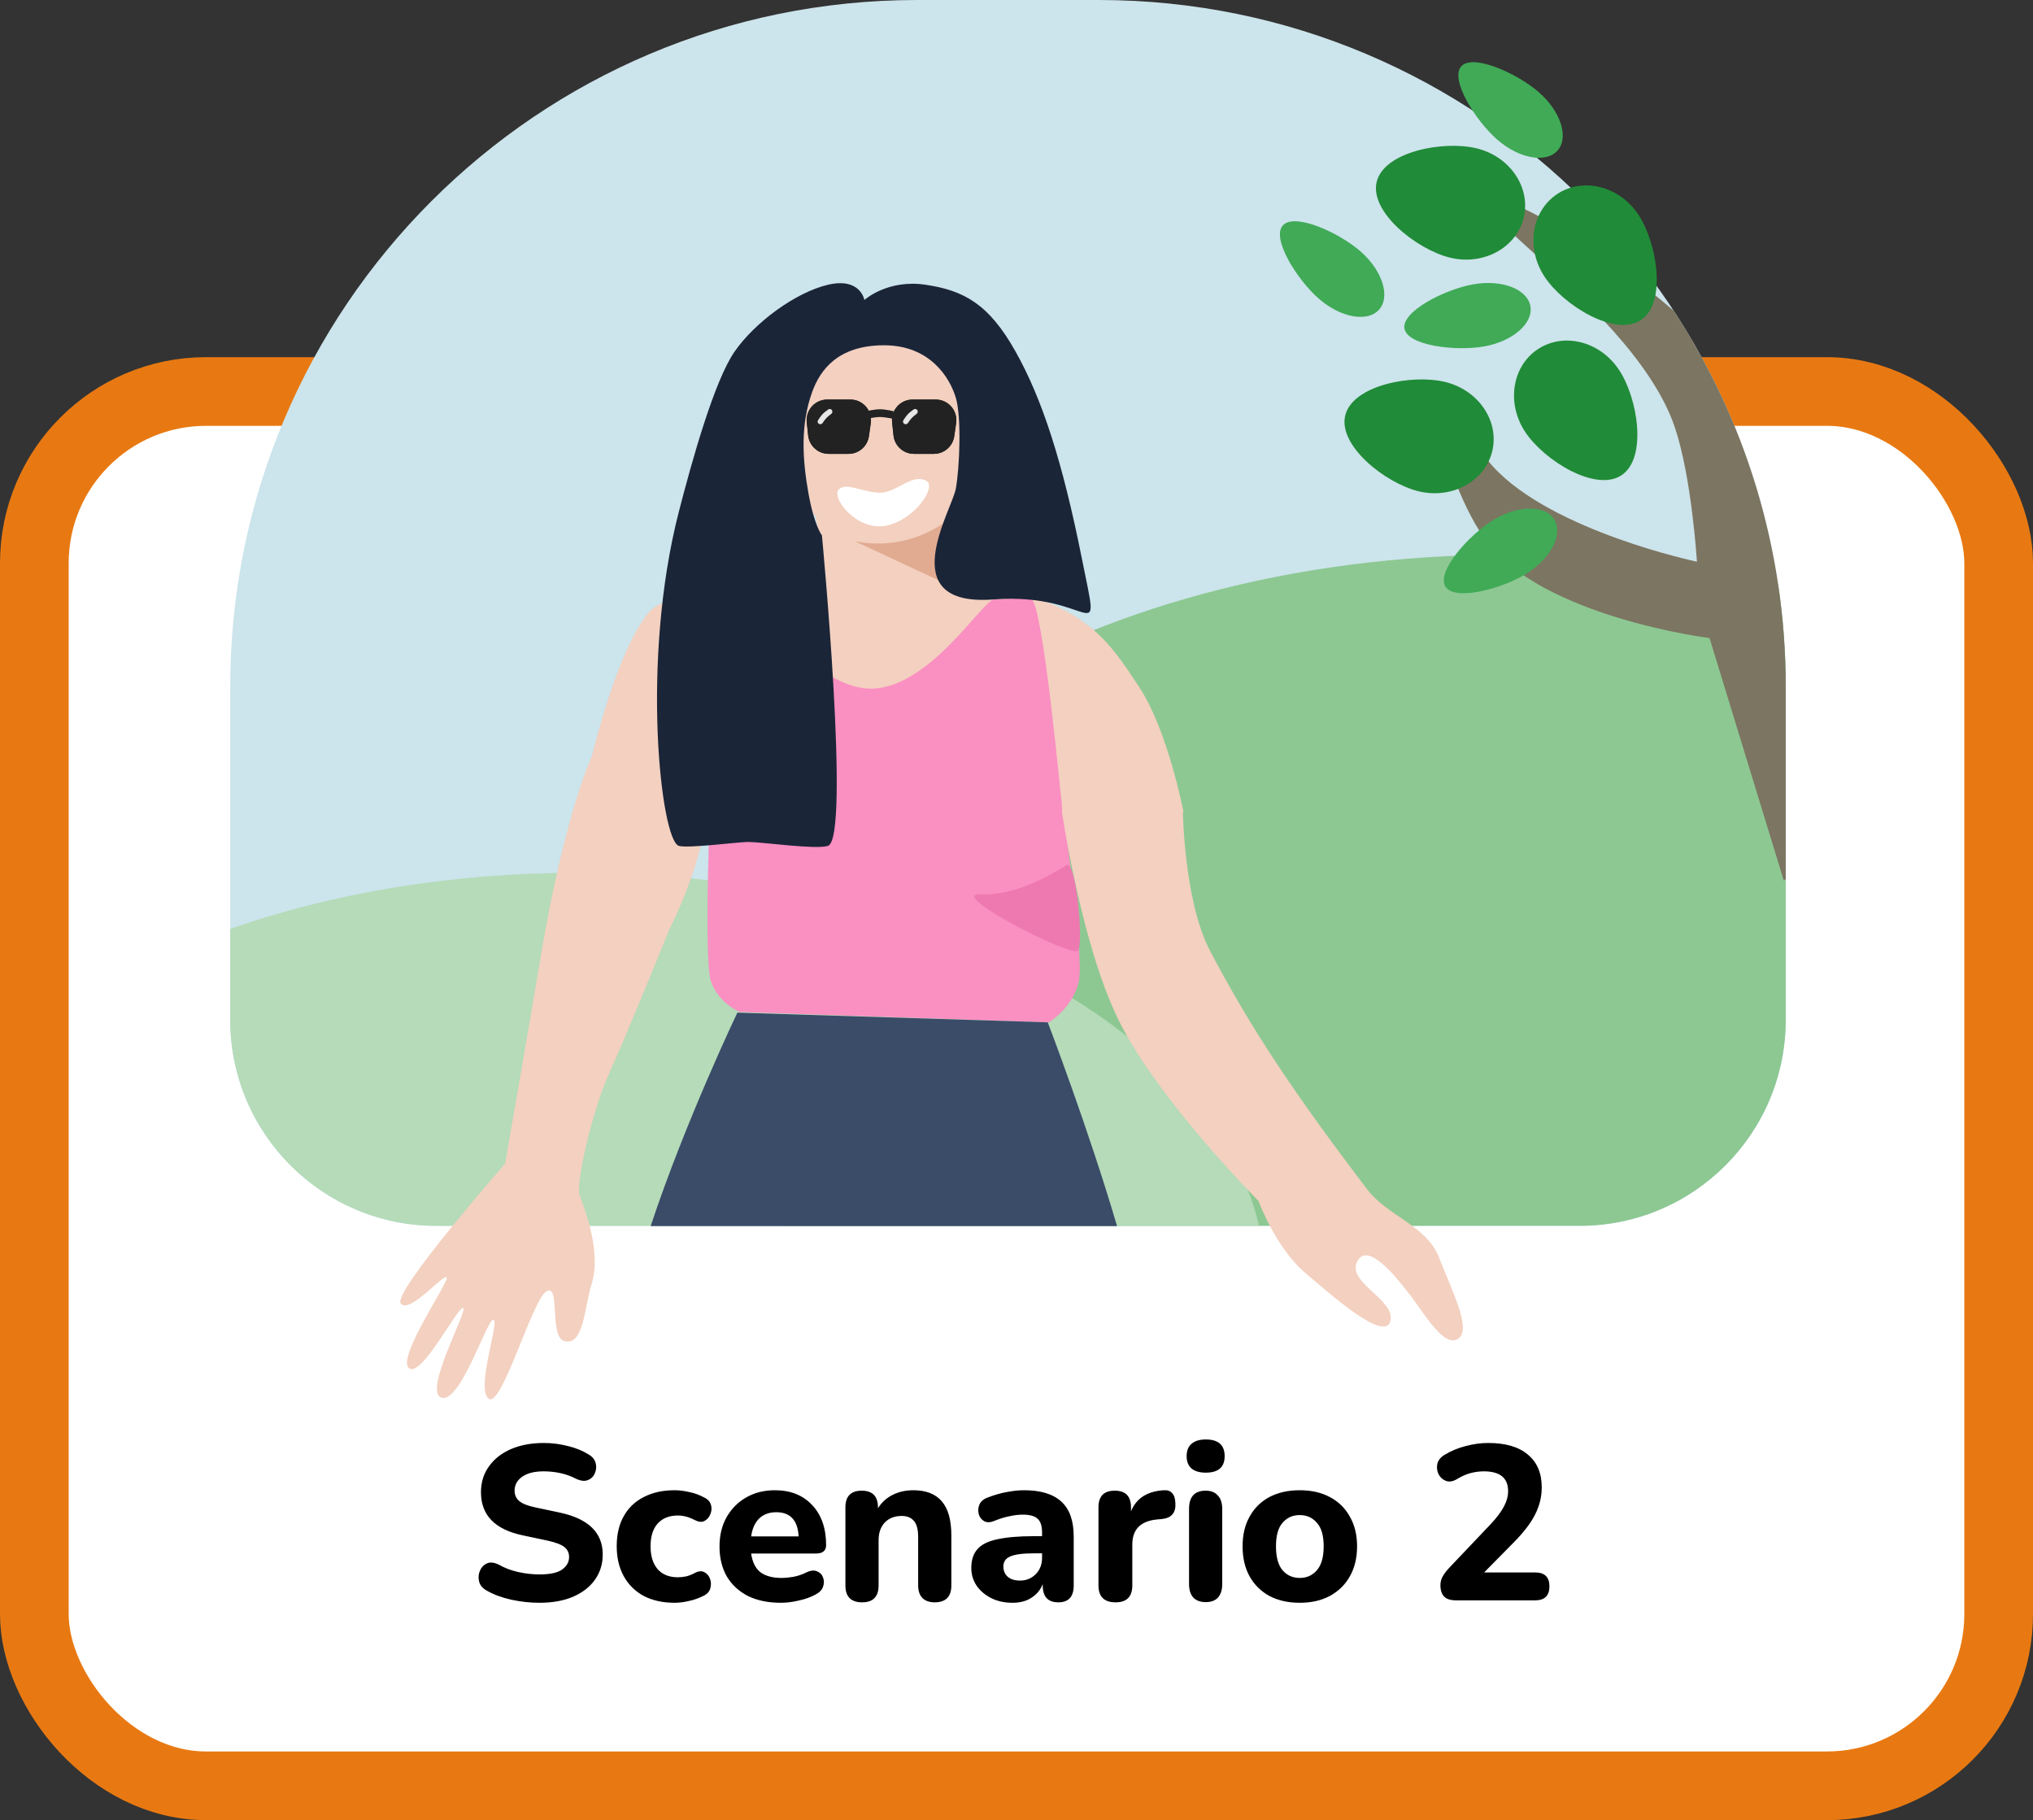 <svg width="296" height="265" viewBox="0 0 296 265" fill="none" xmlns="http://www.w3.org/2000/svg">
<rect x="0" y="0" width="296" height="265" fill="#333333" stroke="none"/>
<rect x="5" y="57" width="286" height="203" rx="25" fill="white" stroke="#E87912" stroke-width="10"/>
<path d="M78.539 233.352C77.174 233.352 75.808 233.203 74.443 232.904C73.078 232.605 71.894 232.168 70.891 231.592C70.294 231.272 69.921 230.845 69.771 230.312C69.622 229.757 69.654 229.224 69.867 228.712C70.081 228.2 70.422 227.837 70.891 227.624C71.361 227.411 71.926 227.464 72.587 227.784C73.441 228.275 74.39 228.637 75.435 228.872C76.481 229.107 77.515 229.224 78.539 229.224C80.075 229.224 81.174 228.989 81.835 228.52C82.518 228.029 82.859 227.421 82.859 226.696C82.859 226.077 82.624 225.587 82.155 225.224C81.686 224.861 80.865 224.552 79.691 224.296L76.075 223.528C72.043 222.675 70.027 220.584 70.027 217.256C70.027 215.827 70.411 214.579 71.179 213.512C71.947 212.424 73.014 211.581 74.379 210.984C75.766 210.387 77.366 210.088 79.179 210.088C80.374 210.088 81.547 210.237 82.699 210.536C83.851 210.813 84.865 211.229 85.739 211.784C86.272 212.104 86.603 212.52 86.731 213.032C86.859 213.544 86.817 214.035 86.603 214.504C86.411 214.973 86.07 215.304 85.579 215.496C85.11 215.688 84.523 215.613 83.819 215.272C83.115 214.909 82.368 214.643 81.579 214.472C80.79 214.301 79.979 214.216 79.147 214.216C77.803 214.216 76.758 214.483 76.011 215.016C75.286 215.528 74.923 216.2 74.923 217.032C74.923 217.651 75.147 218.152 75.595 218.536C76.043 218.92 76.822 219.229 77.931 219.464L81.547 220.232C85.686 221.128 87.755 223.155 87.755 226.312C87.755 227.72 87.371 228.957 86.603 230.024C85.856 231.069 84.79 231.891 83.403 232.488C82.038 233.064 80.416 233.352 78.539 233.352ZM98.207 233.352C96.501 233.352 95.007 233.021 93.727 232.36C92.469 231.677 91.498 230.717 90.815 229.48C90.132 228.243 89.791 226.781 89.791 225.096C89.791 223.411 90.132 221.96 90.815 220.744C91.498 219.528 92.469 218.6 93.727 217.96C95.007 217.299 96.501 216.968 98.207 216.968C98.868 216.968 99.573 217.053 100.319 217.224C101.087 217.373 101.823 217.64 102.527 218.024C103.06 218.28 103.391 218.643 103.519 219.112C103.647 219.56 103.615 220.008 103.423 220.456C103.252 220.904 102.964 221.235 102.559 221.448C102.175 221.64 101.716 221.597 101.183 221.32C100.33 220.872 99.498 220.648 98.687 220.648C97.428 220.648 96.447 221.043 95.743 221.832C95.061 222.6 94.719 223.699 94.719 225.128C94.719 226.536 95.061 227.645 95.743 228.456C96.447 229.245 97.428 229.64 98.687 229.64C99.071 229.64 99.477 229.597 99.903 229.512C100.33 229.405 100.756 229.235 101.183 229C101.716 228.723 102.175 228.691 102.559 228.904C102.964 229.117 103.242 229.448 103.391 229.896C103.54 230.323 103.551 230.771 103.423 231.24C103.295 231.709 102.975 232.072 102.463 232.328C101.738 232.691 101.012 232.947 100.287 233.096C99.562 233.267 98.868 233.352 98.207 233.352ZM113.688 233.352C111.832 233.352 110.232 233.021 108.888 232.36C107.565 231.677 106.541 230.728 105.816 229.512C105.112 228.275 104.76 226.824 104.76 225.16C104.76 223.539 105.101 222.12 105.784 220.904C106.488 219.667 107.437 218.707 108.632 218.024C109.848 217.32 111.245 216.968 112.824 216.968C115.107 216.968 116.92 217.693 118.264 219.144C119.608 220.573 120.28 222.515 120.28 224.968C120.28 225.779 119.779 226.184 118.776 226.184H109.368C109.539 227.421 109.987 228.328 110.712 228.904C111.459 229.459 112.483 229.736 113.784 229.736C114.296 229.736 114.872 229.683 115.512 229.576C116.173 229.448 116.803 229.235 117.4 228.936C118.019 228.637 118.541 228.584 118.968 228.776C119.395 228.947 119.683 229.245 119.832 229.672C120.003 230.099 120.003 230.547 119.832 231.016C119.683 231.464 119.331 231.837 118.776 232.136C118.029 232.541 117.197 232.84 116.28 233.032C115.384 233.245 114.52 233.352 113.688 233.352ZM113.016 220.168C111.992 220.168 111.16 220.477 110.52 221.096C109.901 221.715 109.517 222.579 109.368 223.688H116.28C116.152 221.341 115.064 220.168 113.016 220.168ZM125.522 233.288C123.901 233.288 123.09 232.467 123.09 230.824V219.464C123.09 217.843 123.88 217.032 125.458 217.032C127.037 217.032 127.826 217.843 127.826 219.464V219.592C128.36 218.739 129.074 218.088 129.97 217.64C130.866 217.192 131.869 216.968 132.978 216.968C134.834 216.968 136.221 217.512 137.138 218.6C138.056 219.667 138.514 221.32 138.514 223.56V230.824C138.514 232.467 137.704 233.288 136.082 233.288C135.314 233.288 134.717 233.075 134.29 232.648C133.885 232.221 133.682 231.613 133.682 230.824V223.784C133.682 222.696 133.48 221.917 133.074 221.448C132.669 220.957 132.072 220.712 131.282 220.712C130.258 220.712 129.437 221.032 128.818 221.672C128.221 222.312 127.922 223.165 127.922 224.232V230.824C127.922 232.467 127.122 233.288 125.522 233.288ZM147.434 233.352C146.26 233.352 145.226 233.128 144.33 232.68C143.434 232.232 142.719 231.624 142.186 230.856C141.674 230.088 141.418 229.224 141.418 228.264C141.418 227.133 141.716 226.227 142.314 225.544C142.911 224.861 143.882 224.381 145.226 224.104C146.57 223.805 148.351 223.656 150.57 223.656H151.722V223.112C151.722 222.173 151.508 221.512 151.082 221.128C150.655 220.723 149.93 220.52 148.906 220.52C148.33 220.52 147.7 220.595 147.018 220.744C146.335 220.872 145.599 221.096 144.81 221.416C144.212 221.672 143.711 221.693 143.306 221.48C142.9 221.245 142.634 220.904 142.506 220.456C142.378 219.987 142.41 219.517 142.602 219.048C142.815 218.579 143.22 218.237 143.818 218.024C144.82 217.64 145.759 217.373 146.634 217.224C147.53 217.053 148.351 216.968 149.098 216.968C151.53 216.968 153.343 217.523 154.538 218.632C155.732 219.72 156.33 221.416 156.33 223.72V230.824C156.33 232.467 155.583 233.288 154.09 233.288C152.575 233.288 151.818 232.467 151.818 230.824V230.632C151.498 231.464 150.954 232.125 150.186 232.616C149.439 233.107 148.522 233.352 147.434 233.352ZM148.522 230.12C149.418 230.12 150.175 229.811 150.794 229.192C151.412 228.573 151.722 227.773 151.722 226.792V226.152H150.602C148.959 226.152 147.796 226.301 147.114 226.6C146.431 226.877 146.09 227.368 146.09 228.072C146.09 228.669 146.292 229.16 146.698 229.544C147.124 229.928 147.732 230.12 148.522 230.12ZM162.43 233.288C160.766 233.288 159.934 232.467 159.934 230.824V219.464C159.934 217.843 160.723 217.032 162.302 217.032C163.881 217.032 164.67 217.843 164.67 219.464V220.04C165.438 218.141 167.027 217.117 169.438 216.968C169.971 216.925 170.377 217.064 170.654 217.384C170.953 217.683 171.113 218.184 171.134 218.888C171.177 219.549 171.038 220.072 170.718 220.456C170.419 220.84 169.907 221.075 169.182 221.16L168.446 221.224C166.057 221.459 164.862 222.675 164.862 224.872V230.824C164.862 232.467 164.051 233.288 162.43 233.288ZM175.554 214.408C174.658 214.408 173.964 214.205 173.474 213.8C173.004 213.373 172.77 212.776 172.77 212.008C172.77 211.219 173.004 210.621 173.474 210.216C173.964 209.789 174.658 209.576 175.554 209.576C177.388 209.576 178.306 210.387 178.306 212.008C178.306 213.608 177.388 214.408 175.554 214.408ZM175.554 233.256C174.764 233.256 174.156 233.032 173.73 232.584C173.324 232.115 173.122 231.464 173.122 230.632V219.688C173.122 217.917 173.932 217.032 175.554 217.032C176.322 217.032 176.908 217.267 177.314 217.736C177.74 218.184 177.954 218.835 177.954 219.688V230.632C177.954 231.464 177.751 232.115 177.346 232.584C176.94 233.032 176.343 233.256 175.554 233.256ZM189.236 233.352C187.551 233.352 186.079 233.021 184.82 232.36C183.583 231.677 182.623 230.728 181.94 229.512C181.257 228.275 180.916 226.813 180.916 225.128C180.916 223.464 181.257 222.024 181.94 220.808C182.623 219.571 183.583 218.621 184.82 217.96C186.079 217.299 187.551 216.968 189.236 216.968C190.921 216.968 192.383 217.299 193.62 217.96C194.879 218.621 195.849 219.571 196.532 220.808C197.236 222.024 197.588 223.464 197.588 225.128C197.588 226.813 197.236 228.275 196.532 229.512C195.849 230.728 194.879 231.677 193.62 232.36C192.383 233.021 190.921 233.352 189.236 233.352ZM189.236 229.736C190.26 229.736 191.092 229.363 191.732 228.616C192.393 227.869 192.724 226.707 192.724 225.128C192.724 223.571 192.393 222.429 191.732 221.704C191.092 220.957 190.26 220.584 189.236 220.584C188.212 220.584 187.38 220.957 186.74 221.704C186.1 222.429 185.78 223.571 185.78 225.128C185.78 226.707 186.1 227.869 186.74 228.616C187.38 229.363 188.212 229.736 189.236 229.736ZM212.025 233C211.215 233 210.628 232.819 210.265 232.456C209.903 232.072 209.721 231.517 209.721 230.792C209.721 230.323 209.839 229.885 210.073 229.48C210.308 229.075 210.628 228.659 211.033 228.232L217.049 221.896C217.945 220.936 218.585 220.083 218.969 219.336C219.375 218.589 219.577 217.843 219.577 217.096C219.577 215.176 218.393 214.216 216.025 214.216C215.407 214.216 214.767 214.301 214.105 214.472C213.465 214.643 212.793 214.941 212.089 215.368C211.513 215.709 210.98 215.784 210.489 215.592C210.02 215.4 209.668 215.069 209.433 214.6C209.22 214.131 209.167 213.64 209.273 213.128C209.401 212.595 209.753 212.157 210.329 211.816C211.268 211.24 212.292 210.813 213.401 210.536C214.511 210.237 215.609 210.088 216.697 210.088C219.215 210.088 221.135 210.653 222.457 211.784C223.801 212.893 224.473 214.483 224.473 216.552C224.473 217.917 224.153 219.229 223.513 220.488C222.895 221.725 221.871 223.069 220.441 224.52L216.089 228.936H223.513C224.9 228.936 225.593 229.608 225.593 230.952C225.593 232.317 224.9 233 223.513 233H212.025Z" fill="black"/>
<path d="M33.519 100C33.519 44.772 78.29 0 133.519 0H160C215.228 0 260 44.772 260 100V148.474C260 165.043 246.568 178.474 230 178.474H63.519C46.95 178.474 33.519 165.043 33.519 148.474V100Z" fill="#CCE4EB"/>
<path fill-rule="evenodd" clip-rule="evenodd" d="M258.926 85.293C259.633 90.092 260 95.002 260 99.998V148.472C260 165.041 246.568 178.472 230 178.472H114.014C109.083 170.417 106.377 161.655 106.377 152.492C106.377 112.878 156.95 80.764 219.335 80.764C233.265 80.764 246.606 82.365 258.926 85.293Z" fill="#8DC893"/>
<path fill-rule="evenodd" clip-rule="evenodd" d="M183.321 178.475H63.519C46.95 178.475 33.519 165.044 33.519 148.475V135.236C48.359 130.052 65.632 127.08 84.067 127.08C134.618 127.08 176.43 149.424 183.321 178.475Z" fill="#B5DBB9"/>
<path d="M100.573 86.696C98.027 87.607 95.873 87.315 94.223 89.457C88.303 97.142 84.349 118.247 84.349 118.247L172.324 118.247C172.324 118.247 170.056 106.483 165.988 100.233C162.466 94.823 160.098 91.405 154.324 88.519C150.085 86.4 147.166 86.626 142.504 85.78C134.436 84.317 121.604 83.772 121.604 83.772C121.604 83.772 108.381 83.903 100.573 86.696Z" fill="#F3D0BF"/>
<path d="M103.506 142.847C104.634 146.14 107.736 147.338 107.736 147.338L152.72 148.851C152.72 148.851 156.235 146.739 157.081 142.847C157.927 138.955 154.385 115.5 154.385 115.5L103.506 114.107C103.506 114.107 102.378 139.554 103.506 142.847Z" fill="#FA8FC2"/>
<path d="M102.612 117.725C102.995 124.491 97.449 135.335 97.449 135.335C97.449 135.335 91.246 150.677 88.73 156.194C86.213 161.71 83.843 172.3 84.367 173.915C84.891 175.531 87.72 182.126 86.093 187.096C85.127 190.048 85.01 196.193 82.099 195.222C79.954 194.506 81.625 186.828 79.561 188.006C77.498 189.184 73.039 205.09 71.139 203.624C69.239 202.158 72.783 192.306 71.848 192.141C70.913 191.976 67.092 204.256 64.301 203.499C61.511 202.743 68.123 190.852 67.441 190.427C66.76 190.003 61.299 200.783 59.524 199.177C57.75 197.572 65.543 186.436 65.024 185.966C64.504 185.496 59.626 191.352 58.348 189.778C57.071 188.204 73.539 169.422 73.539 169.422C73.539 169.422 76.281 153.787 78.882 138.366C81.484 122.945 86.452 104.077 90.835 104.531C95.798 105.046 102.331 112.763 102.612 117.725Z" fill="#F3D0BF"/>
<path d="M116.884 60.738L116.996 59.968C117.185 58.665 117.567 57.397 118.13 56.206L118.34 55.762C119.216 53.91 120.573 52.328 122.27 51.181C123.997 50.012 126.011 49.339 128.093 49.233L128.73 49.2C130.383 49.116 132.032 49.447 133.524 50.163C135.11 50.924 136.465 52.092 137.45 53.549L137.821 54.097C138.914 55.714 139.61 57.566 139.85 59.503L140.029 60.95C140.15 61.922 140.193 62.901 140.158 63.88L140.005 68.155C139.911 70.773 139.238 73.339 138.035 75.666L137.489 82.581C137.377 84.01 137.12 85.424 136.722 86.802L136.113 88.911C135.886 89.697 135.535 90.441 135.073 91.115C132.098 95.453 125.733 95.561 122.613 91.327L122.233 90.811C121.477 89.784 120.973 88.594 120.764 87.337L120.235 84.165L118.782 75.243C118.272 74.662 117.945 73.944 117.843 73.178L116.857 65.819C116.632 64.132 116.641 62.422 116.884 60.738Z" fill="#F3D0BF"/>
<path d="M124.766 78.855L124.472 78.801L137.183 84.733L138.03 75.693C134.253 78.572 129.435 79.72 124.766 78.855Z" fill="#E1AB91"/>
<path d="M172.21 117.781L154.414 116.934C154.414 116.934 157.223 137.103 162.888 148.57C168.634 160.203 183.226 174.84 183.226 174.84C183.226 174.84 185.739 181.663 190.006 185.292C193.803 188.521 201.587 195.461 202.434 192.354C203.282 189.246 195.937 186.704 197.632 183.597C199.327 180.49 204.129 186.987 205.824 189.246C207.519 191.506 210.344 196.28 212.321 194.896C214.298 193.512 211.473 188.117 209.496 183.032C207.709 178.438 202.027 177.07 199.045 173.146C188.311 159.022 182.096 149.7 176.164 138.401C172.353 131.142 172.21 117.781 172.21 117.781Z" fill="#F3D0BF"/>
<path d="M128.144 71.737C125.763 71.737 123.342 70.231 122.212 71.172C120.8 72.35 124.754 77.387 128.991 76.539C133.229 75.692 136.336 70.89 134.924 70.042C132.881 68.817 130.525 71.737 128.144 71.737Z" fill="white"/>
<path d="M142.834 130.197C148.201 130.479 153.85 126.811 155.263 125.964C156.675 125.118 157.804 137.271 156.958 138.394C156.111 139.517 137.467 129.915 142.834 130.197Z" fill="#EE79B1"/>
<path fill-rule="evenodd" clip-rule="evenodd" d="M107.358 147.436L152.553 148.848C152.553 148.848 158.511 164.432 162.637 178.505H94.736C99.762 163.331 107.358 147.436 107.358 147.436Z" fill="#3A4C68"/>
<path d="M117.463 61.492C117.273 59.718 118.663 58.172 120.446 58.172H123.815C125.64 58.172 127.043 59.789 126.784 61.596L126.512 63.503C126.301 64.981 125.035 66.079 123.542 66.079H120.65C119.117 66.079 117.831 64.923 117.667 63.399L117.463 61.492Z" fill="#222222"/>
<path d="M117.463 61.492C117.273 59.718 118.663 58.172 120.446 58.172H123.815C125.64 58.172 127.043 59.789 126.784 61.596L126.512 63.503C126.301 64.981 125.035 66.079 123.542 66.079H120.65C119.117 66.079 117.831 64.923 117.667 63.399L117.463 61.492Z" fill="#222222"/>
<path d="M129.89 61.492C129.7 59.718 131.089 58.172 132.873 58.172H136.241C138.067 58.172 139.469 59.789 139.211 61.596L138.939 63.503C138.728 64.981 137.462 66.079 135.969 66.079H133.077C131.544 66.079 130.258 64.923 130.094 63.399L129.89 61.492Z" fill="#222222"/>
<path d="M129.89 61.492C129.7 59.718 131.089 58.172 132.873 58.172H136.241C138.067 58.172 139.469 59.789 139.211 61.596L138.939 63.503C138.728 64.981 137.462 66.079 135.969 66.079H133.077C131.544 66.079 130.258 64.923 130.094 63.399L129.89 61.492Z" fill="#222222"/>
<path d="M126.144 59.866C126.144 59.866 127.341 59.584 128.12 59.584C128.9 59.584 130.097 59.866 130.097 59.866V60.996C130.097 60.996 128.9 60.714 128.12 60.714C127.341 60.714 126.144 60.996 126.144 60.996V59.866Z" fill="#222222"/>
<path d="M119.166 61.654C119.036 61.532 119.009 61.336 119.104 61.185C119.264 60.933 119.52 60.552 119.754 60.306C119.988 60.06 120.355 59.785 120.599 59.612C120.745 59.509 120.941 59.526 121.071 59.649C121.25 59.82 121.225 60.115 121.025 60.262C120.796 60.43 120.517 60.65 120.327 60.85C120.137 61.051 119.932 61.34 119.775 61.577C119.639 61.784 119.345 61.825 119.166 61.654Z" fill="#E7E7E7"/>
<path d="M131.591 61.654C131.462 61.532 131.434 61.336 131.53 61.185C131.69 60.933 131.946 60.552 132.18 60.306C132.414 60.06 132.781 59.785 133.025 59.612C133.17 59.509 133.367 59.526 133.496 59.649C133.676 59.82 133.651 60.115 133.451 60.262C133.222 60.43 132.943 60.65 132.753 60.85C132.563 61.051 132.357 61.34 132.201 61.577C132.065 61.784 131.771 61.825 131.591 61.654Z" fill="#E7E7E7"/>
<path fill-rule="evenodd" clip-rule="evenodd" d="M243.687 45.237C254.001 60.967 259.999 79.782 259.999 99.997V127.978L259.717 128.206L248.904 92.898C248.904 92.898 224.498 89.849 216.303 78.624C210.821 71.114 206.839 54.659 209.562 55.79C210.984 56.38 212.016 58.536 213.223 61.053C214.326 63.355 215.574 65.96 217.398 67.949C226.04 77.37 247.069 81.78 247.069 81.78C247.069 81.78 246.328 69.502 243.827 62.144C240.535 52.462 230.093 42.99 223.073 36.623C218.584 32.55 215.495 29.748 216.571 28.973C218.367 27.678 231.62 34.872 243.687 45.237Z" fill="#7C7561"/>
<path d="M200.446 26.466C201.522 22.073 210.164 20.415 215.012 21.602C219.859 22.789 222.917 27.313 221.841 31.706C220.765 36.099 215.963 38.698 211.115 37.511C206.268 36.323 199.37 30.859 200.446 26.466Z" fill="#208B38"/>
<path d="M238.917 46.594C235.151 49.099 227.668 44.47 224.903 40.315C222.139 36.159 222.951 30.76 226.717 28.255C230.482 25.75 235.776 27.087 238.54 31.243C241.305 35.398 242.683 44.089 238.917 46.594Z" fill="#208B38"/>
<path d="M204.487 47.838C204.043 45.342 210.342 42.135 214.496 41.396C218.65 40.658 222.377 42.082 222.821 44.578C223.264 47.074 220.257 49.696 216.103 50.435C211.949 51.173 204.931 50.334 204.487 47.838Z" fill="#40AA57"/>
<path d="M212.744 9.675C214.408 7.762 220.859 10.65 224.042 13.419C227.225 16.188 228.457 19.983 226.793 21.896C225.129 23.809 221.2 23.115 218.017 20.346C214.833 17.576 211.08 11.588 212.744 9.675Z" fill="#40AA57"/>
<path d="M195.865 60.48C196.941 56.087 205.583 54.428 210.431 55.615C215.278 56.803 218.336 61.326 217.26 65.719C216.184 70.112 211.382 72.711 206.534 71.524C201.687 70.337 194.789 64.873 195.865 60.48Z" fill="#208B38"/>
<path d="M236.093 69.188C232.327 71.693 224.843 67.064 222.079 62.908C219.315 58.753 220.127 53.354 223.892 50.849C227.658 48.343 232.952 49.681 235.716 53.836C238.48 57.992 239.858 66.683 236.093 69.188Z" fill="#208B38"/>
<path d="M210.444 85.394C209.115 83.235 213.797 77.941 217.391 75.73C220.984 73.519 224.974 73.476 226.302 75.635C227.631 77.795 225.795 81.337 222.202 83.549C218.609 85.76 211.772 87.553 210.444 85.394Z" fill="#40AA57"/>
<path d="M186.764 32.833C188.427 30.92 194.878 33.808 198.062 36.577C201.245 39.346 202.476 43.142 200.813 45.054C199.149 46.967 195.219 46.273 192.036 43.504C188.853 40.735 185.1 34.746 186.764 32.833Z" fill="#40AA57"/>
<path d="M126.426 100.25C117.961 99.867 109.483 86.695 109.483 86.695L104.117 85.283V115.782L154.666 118.041C154.666 118.041 151.842 87.542 150.148 87.26C148.453 86.978 146.477 87.26 144.782 87.26C143.088 87.26 135.136 100.644 126.426 100.25Z" fill="#FA8FC2"/>
<path d="M147.863 51.182C143.962 44.236 140.34 42.291 134.767 41.457C129.195 40.624 125.851 43.68 125.851 43.68C125.851 43.68 125.294 40.346 120.557 41.457C115.82 42.569 109.901 46.945 106.96 51.182C104.018 55.419 100.785 66.935 98.823 74.562C93.249 96.235 96.216 122.3 98.823 123.147C100.081 123.556 107.525 122.582 108.937 122.582C110.914 122.582 118.845 123.732 120.557 123.147C123.865 122.017 119.671 77.952 119.671 77.952C119.671 77.952 118.541 76.54 117.693 71.737C116.846 66.935 116.501 61.881 118.258 57.049C119.388 53.942 121.93 50.27 128.71 50.27C135.489 50.27 138.314 55.072 139.161 57.896C140.009 60.721 139.726 68.065 139.161 71.172C138.596 74.28 129.84 88.403 144.649 87.273C159.458 86.144 160.347 95.465 157.522 81.341C154.697 67.218 151.764 58.129 147.863 51.182Z" fill="#1B2538"/>
</svg>
